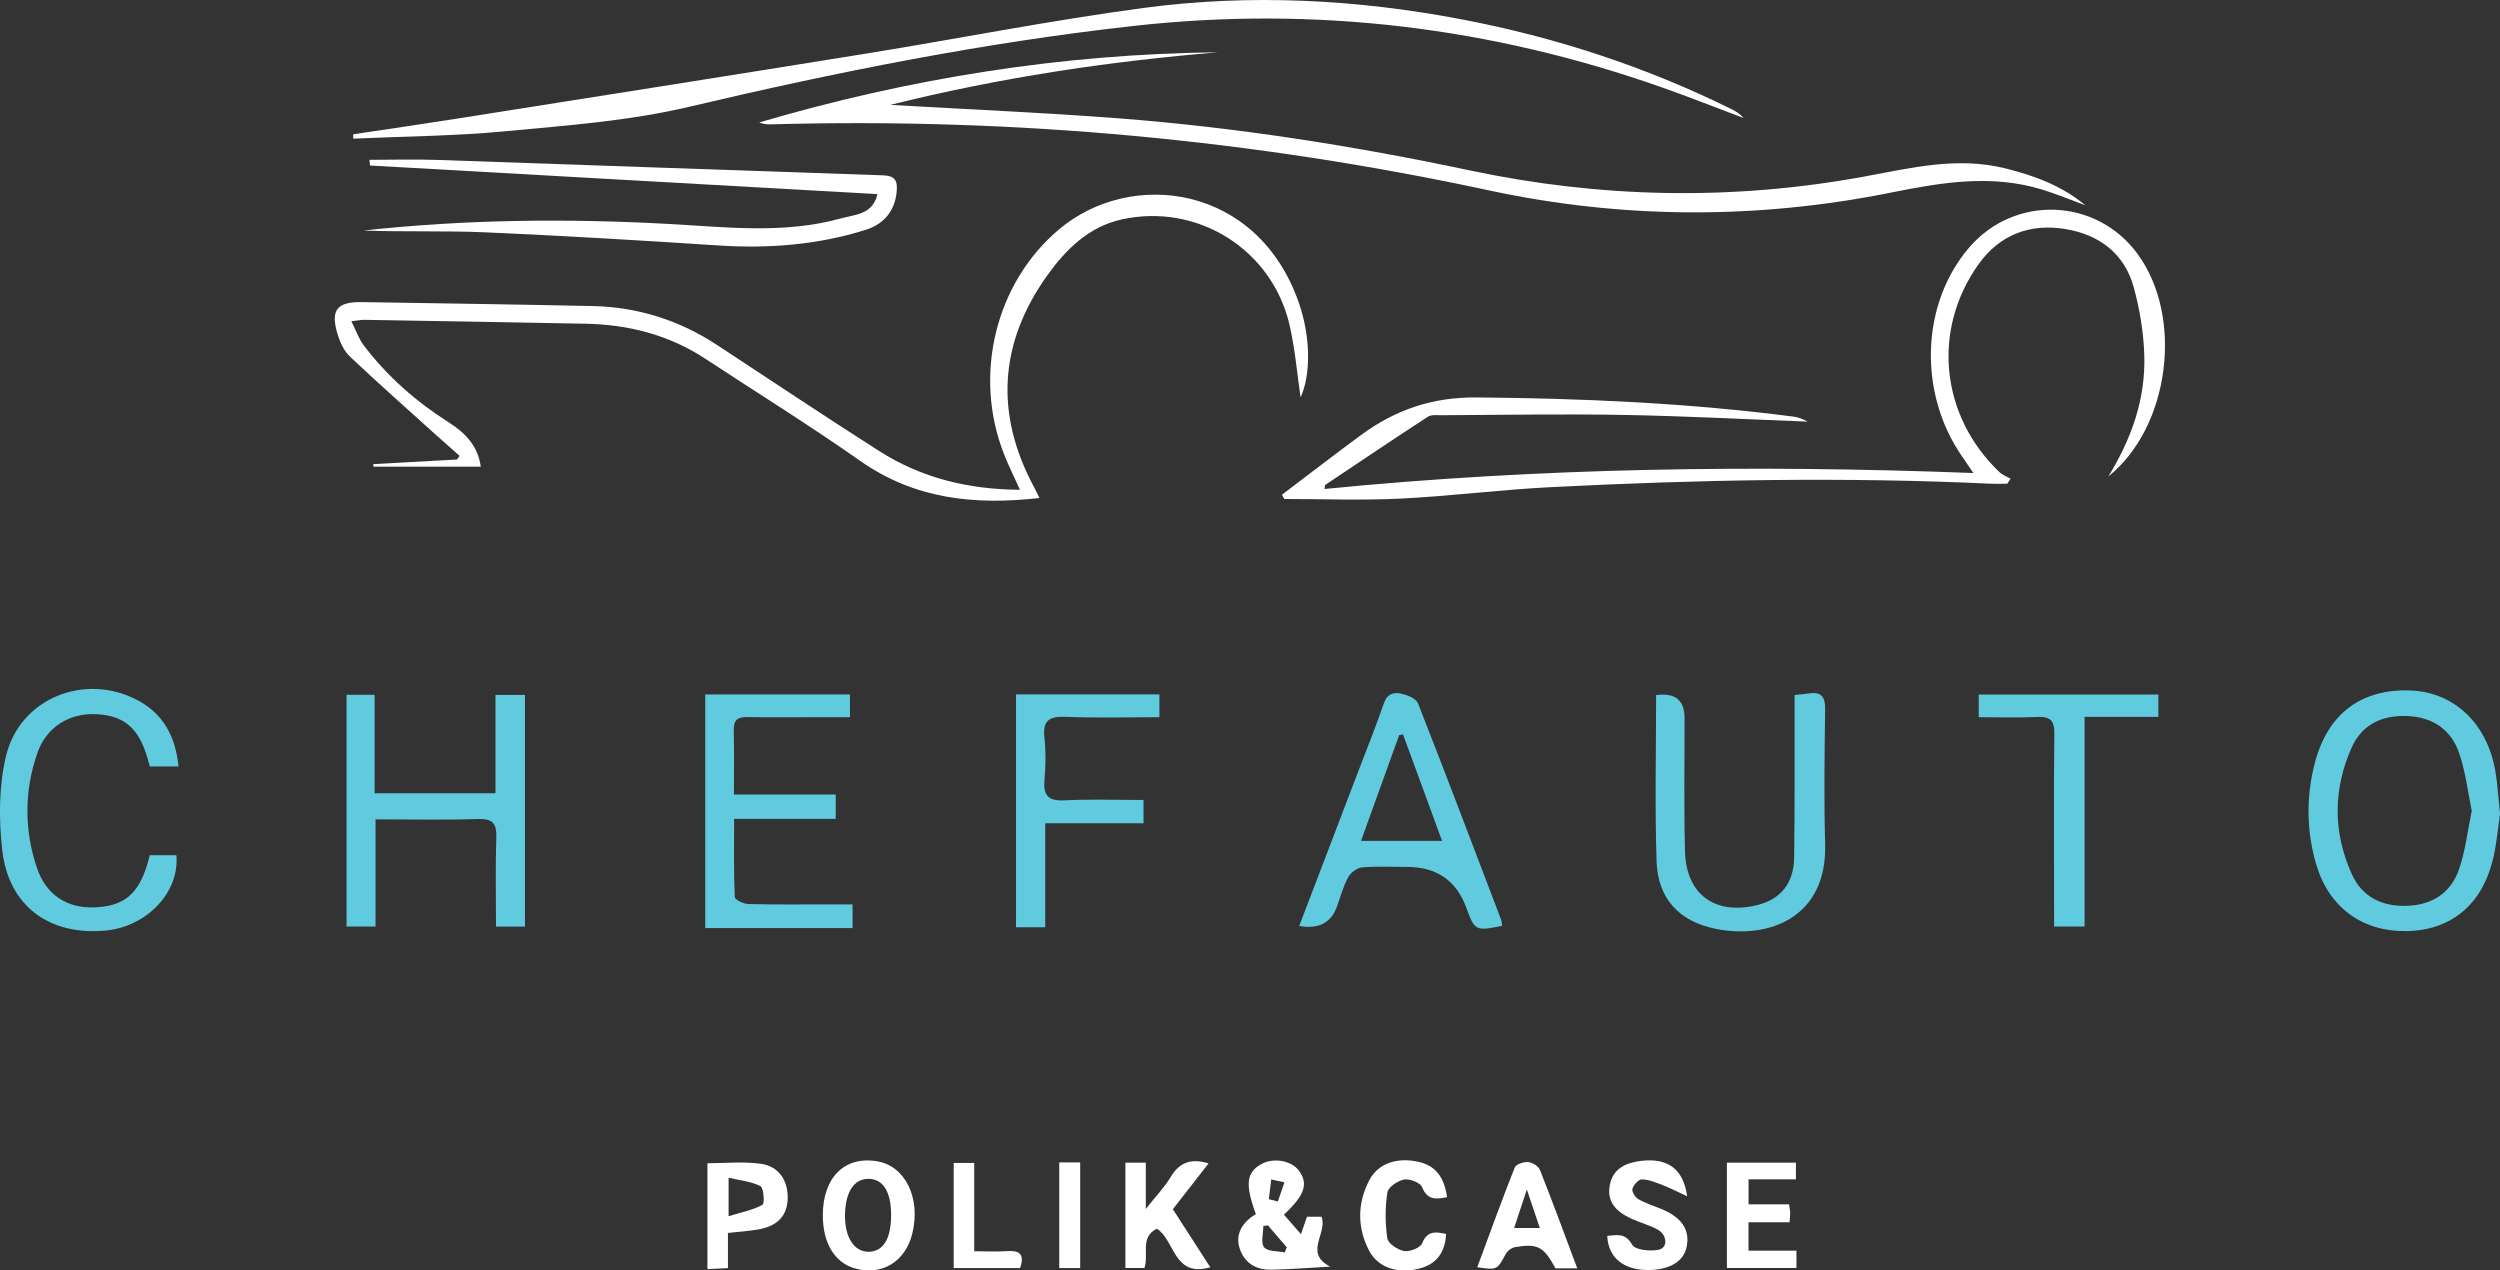 <?xml version="1.0" encoding="UTF-8"?> <svg xmlns="http://www.w3.org/2000/svg" id="Layer_2" viewBox="0 0 747.67 379.96"><rect x="0" y="0" width="747.67" height="379.96" fill="#333333" stroke="none"/> <defs> <style>.cls-1{fill:#fff;}.cls-2{fill:#60cbde;}</style> </defs> <g id="Layer_1-2"> <path class="cls-1" d="m310.88,148.93c-19.34,2.21-37.29.37-53.59-11.07-15.12-10.62-30.85-20.38-46.3-30.54-10.91-7.18-23.02-10.26-35.95-10.51-21.99-.42-43.99-.79-65.98-1.16-.96-.02-1.93.19-3.98.42,1.38,2.75,2.2,5.23,3.69,7.2,7.02,9.25,15.62,16.81,25.42,23.04,4.9,3.11,8.74,7,9.59,13.25h-32.1c0-.25-.01-.51-.02-.76,8.33-.46,16.67-.91,25-1.37.26-.36.53-.72.79-1.09-2.21-1.96-4.44-3.91-6.64-5.89-8.74-7.89-17.55-15.7-26.12-23.77-1.72-1.62-2.92-4.11-3.64-6.43-2.34-7.46-.38-10.02,7.19-9.9,22.99.38,45.99.68,68.98,1.18,13.47.29,25.89,4.2,37.18,11.61,16.15,10.61,32.22,21.35,48.5,31.73,12.63,8.06,26.66,11.52,42.13,11.61-1.79-3.99-3.48-7.37-4.84-10.87-9.12-23.39-2.56-50.84,16.44-66.94,21.67-18.36,59.61-13.45,71.85,21.99,3.54,10.26,3.55,21.52.48,28.18-1.02-6.9-1.62-14.32-3.26-21.51-5.18-22.66-27.49-36.71-50.23-31.71-9.84,2.16-16.74,9-22.29,16.78-14.42,20.2-15.7,41.48-3.86,63.42.53.98.99,1.99,1.53,3.1Z"></path> <path class="cls-1" d="m630.52,142.52c6.86-11.13,11.12-23.01,10.78-35.98-.18-6.9-1.34-13.93-3.16-20.6-2.77-10.14-10.34-15.77-20.45-17.44-10.54-1.74-19.61,1.66-25.9,10.43-14.12,19.7-11.46,45.44,6.16,62.25.92.87,2.22,1.34,3.34,2l-.98,1.49c-1.58,0-3.17.07-4.75,0-43.99-2.08-87.97-1.2-131.92,1.03-14.96.76-29.87,2.68-44.83,3.42-11.55.57-23.14.11-34.72.11-.24-.42-.47-.84-.71-1.26,7.88-5.96,15.69-12,23.64-17.85,10.28-7.56,21.31-11.38,34.66-11.26,31.71.27,63.27,1.67,94.71,5.74,1.45.19,2.85.73,4.2,1.49-18.38-.69-36.76-1.68-55.15-2-18.15-.32-36.32.01-54.48.09-1.32,0-2.93-.19-3.92.45-10.29,6.69-20.47,13.54-30.67,20.37-.18.12-.13.61-.23,1.24,64.3-6.37,128.66-7.26,194.04-4.77-1.48-2.17-2.45-3.61-3.44-5.04-13.15-19.04-12.23-45.61,2.17-62.4,13.58-15.82,37.99-14.92,50.33,1.86,13.9,18.9,9.7,51.87-8.75,66.65Z"></path> <path class="cls-1" d="m266.27,31.37c23.58,1.36,45.88,2.31,68.12,4.01,35.4,2.71,70.42,8.22,105.15,15.58,39.26,8.32,78.67,9.09,118.12,1.82,13.95-2.57,27.69-5.98,41.96-2.45,8.72,2.15,16.98,5.19,24.04,11.07-4.31-1.58-8.56-3.37-12.94-4.71-15.04-4.61-29.9-2.17-44.9.85-40.19,8.11-80.51,8-120.55-.61-70.7-15.21-142.12-21.75-214.37-19.75-1.26.04-2.53,0-3.84-.56,44.82-13.19,90.49-20.49,137.21-20.98-32.66,2.71-64.99,7.51-98,15.72Z"></path> <path class="cls-1" d="m105.62,40.16c10.33-1.55,20.67-3.04,30.98-4.67,40.93-6.47,81.87-12.91,122.78-19.52,27.59-4.46,55.05-9.92,82.74-13.61,31.74-4.23,63.53-2.57,94.99,3.42,28.09,5.35,55.07,14.18,80.74,26.87,1.3.64,2.54,1.38,3.57,2.64-8.18-3.08-16.31-6.31-24.55-9.21C445.78,8.09,393.21,1.77,339.43,7.71c-45.03,4.98-89.39,13.85-133.51,24.27-17.88,4.22-36.51,5.54-54.88,7.28-15.06,1.43-30.25,1.52-45.38,2.2-.02-.43-.03-.87-.05-1.3Z"></path> <path class="cls-2" d="m112.31,245.03v32.07h-8.67v-69.3h8.39v29.43h36.15v-29.39h8.82v69.27h-8.66c0-8.97-.22-17.76.09-26.52.16-4.35-1.07-5.8-5.56-5.65-9.96.33-19.93.1-30.57.1Z"></path> <path class="cls-2" d="m747.67,243.44c-.64,4.17-1,9.36-2.29,14.3-3.47,13.27-12.86,20.6-25.83,20.73-13.22.13-23.16-7.18-26.92-20.2-2.87-9.95-2.94-20.07-.34-30.08,3.83-14.76,13.93-22.28,28.69-21.69,12.94.51,22.83,9.84,25.29,24.05.68,3.92.88,7.92,1.41,12.9Zm-8.44-.96c-1.27-5.99-1.89-12.01-3.88-17.54-2.43-6.78-7.83-10.45-15.29-10.79-7.56-.34-13.63,2.46-16.72,9.35-5.64,12.58-5.66,25.54.1,38.1,3.15,6.86,9.25,9.65,16.77,9.29,7.44-.35,12.83-4.03,15.2-10.89,1.92-5.56,2.57-11.57,3.82-17.52Z"></path> <path class="cls-1" d="m110.48,47.8c6.78,0,13.57-.2,20.35.03,44.45,1.5,88.89,3.12,133.34,4.61,3.42.11,4.26,1.55,4.02,4.63-.44,5.68-3.56,9.87-9.32,11.68-14.33,4.5-28.99,5.63-43.94,4.66-23.26-1.51-46.53-2.92-69.82-3.93-12.13-.52-24.29-.09-36.44-.53,30.34-3.33,60.75-3.64,91.18-1.98,17.28.94,34.6,3.09,51.66-1.66,4.18-1.16,9.49-1.09,10.9-7.25-50.81-2.86-101.28-5.71-151.75-8.56-.06-.56-.11-1.13-.17-1.69Z"></path> <path class="cls-2" d="m449.25,276.87c-7.91,1.65-8.22,1.49-10.69-5.31q-4.45-12.29-17.76-12.29c-4.49,0-9.01-.25-13.47.14-1.5.13-3.41,1.61-4.16,2.99-1.48,2.75-2.29,5.86-3.37,8.83q-2.63,7.21-11.25,5.7c5.95-15.56,11.87-31.05,17.78-46.54,2.55-6.67,5.22-13.3,7.54-20.06,1.02-2.97,3.11-3.4,5.41-2.84,1.77.43,4.25,1.44,4.79,2.83,8.44,21.49,16.62,43.08,24.84,64.66.22.59.22,1.27.33,1.89Zm-17.97-25.38c-4.09-11.15-7.89-21.51-11.69-31.87-.38.08-.76.16-1.14.23-3.75,10.38-7.49,20.77-11.41,31.63h24.24Z"></path> <path class="cls-2" d="m495.28,207.88q8.51-1.18,8.52,6.83c.02,13.33-.23,26.67.14,39.99.36,12.91,9.08,19.1,21.67,15.96,6.92-1.73,10.84-6.45,10.96-14.16.21-14.33.11-28.66.14-42.99,0-1.8,0-3.59,0-5.66,1.73-.19,3.01-.28,4.27-.47,3.71-.55,4.91.98,4.86,4.72-.19,13.49-.36,27,0,40.49.56,21.68-16.61,28.32-32.47,25.25-11.13-2.16-17.57-9.04-17.94-20.23-.54-16.45-.14-32.93-.14-49.72Z"></path> <path class="cls-2" d="m219.48,237.61h30.46v7.28h-30.39c0,8.22-.12,15.83.19,23.42.03.77,2.65,2.03,4.09,2.06,8.49.2,16.99.1,25.49.1,1.79,0,3.59,0,5.66,0v7.08h-44.06v-69.85h43.28v6.79c-3.49,0-7.07,0-10.64,0-6.66,0-13.33.1-19.99-.04-2.96-.06-4.22.87-4.13,3.98.17,6.13.05,12.26.05,19.18Z"></path> <path class="cls-2" d="m44.82,255.76h7.92c1.05,11.08-8.86,21.46-21.33,22.56-16.73,1.48-28.88-7.4-30.75-24.13-1.04-9.25-1.01-19.15,1.15-28.13,4.14-17.19,23.42-24.9,39.08-16.79,7.9,4.09,11.59,10.91,12.5,19.95h-8.58c-.25-.89-.5-1.81-.77-2.73-2.6-8.73-6.88-12.41-14.99-12.89-8.13-.48-15.16,3.71-17.9,11.66-3.91,11.33-3.94,22.96-.1,34.31,2.76,8.15,9.1,12.11,17.19,11.8,8.79-.34,13.15-3.93,15.87-13.08.23-.78.42-1.57.69-2.54Z"></path> <path class="cls-2" d="m312.6,277.31h-8.74v-69.63h42.88v6.81c-9.37,0-18.66.26-27.92-.1-4.88-.19-7.08.93-6.47,6.26.47,4.11.39,8.34.02,12.47-.42,4.72,1.04,6.5,6.01,6.24,7.76-.4,15.56-.11,23.61-.11v6.97h-29.39v31.09Z"></path> <path class="cls-2" d="m591.77,214.49v-6.77h53.72v6.67h-22.06v62.71h-9.12c0-1.81,0-3.73,0-5.65,0-17.33-.12-34.66.08-51.99.05-4.02-1.26-5.24-5.16-5.04-5.63.28-11.29.07-17.46.07Z"></path> <path class="cls-1" d="m383.98,363.26c1.71,1.96,3.21,3.68,5.09,5.84.72-2.08,1.24-3.6,1.8-5.21h4.37c1.82,5.04-5.38,10.83,2.58,14.92-6.57.36-12.07.81-17.57.92-4.11.08-7.54-1.54-9.21-5.56-1.71-4.13-.24-7.45,3.08-10.11.52-.42,1.13-.71,1.48-.93-3.3-8.95-2.84-12.53,1.65-15,3.68-2.03,9.04-1.05,11.29,2.07,2.78,3.85,1.68,7.24-4.56,13.07Zm-4.78,3.2l-1.38.21c0,2.18-.83,5.04.23,6.35,1.07,1.32,4.04,1.09,6.17,1.54.2-.51.4-1.02.6-1.53l-5.62-6.57Zm.27-7.82c.9.23,1.8.46,2.69.69.66-1.91,1.31-3.82,1.97-5.73-1.32-.29-2.63-.58-3.95-.87-.24,1.97-.48,3.94-.71,5.92Z"></path> <path class="cls-1" d="m246.08,363.51c-.01-11.37,6.5-17.85,16.28-16.2,8.37,1.41,13.04,10.96,10.51,21.49-2.04,8.53-9.18,12.87-17.27,10.52-6-1.75-9.51-7.57-9.52-15.81Zm20.43-.11c-.01-7.05-2.44-10.88-6.86-10.85-4.21.03-6.74,3.84-6.93,10.44-.2,6.86,2.61,11.4,7.04,11.38,4.36-.02,6.76-3.91,6.74-10.96Z"></path> <path class="cls-1" d="m361.96,379.01c-11.07,3.15-10.51-8.11-15.98-11.54-5.19,2.54-2.3,7.71-3.73,11.75h-5.68v-31.5h6.1v13.86c3.12-3.96,5.63-6.56,7.44-9.58,2.62-4.35,6.06-5.69,11.33-4.06-3.55,4.55-6.98,8.95-10.68,13.7,3.65,5.66,7.3,11.32,11.21,17.37Z"></path> <path class="cls-1" d="m471.7,379.32h-6.5c-3.56-6.5-5.27-7.47-12.04-6.36-1.05.17-2.32,1.12-2.84,2.06-2.6,4.79-2.52,4.84-8.52,3.97,3.71-10,7.3-19.96,11.2-29.8.39-.98,2.65-1.76,3.97-1.66,1.27.1,3.11,1.2,3.56,2.32,3.79,9.53,7.31,19.17,11.18,29.47Zm-18.88-12.06h7.69c-1.21-3.58-2.31-6.84-3.88-11.52-1.53,4.64-2.6,7.86-3.8,11.52Z"></path> <path class="cls-1" d="m480.66,369.6c2.86-.18,5.37-1.04,7.48,2.67.89,1.57,5.36,2.01,7.91,1.49,2.85-.58,2.61-4.48-.38-6.09-2.47-1.32-5.25-2.05-7.81-3.22-4.23-1.94-7.4-4.81-6.43-9.98.95-5.07,4.87-6.77,9.47-7.3,7.73-.9,12.55,2.3,13.67,10.59-2.94-1.35-5.04-2.45-7.24-3.3-2.04-.78-4.16-1.68-6.28-1.75-.97-.04-2.49,1.63-2.84,2.79-.25.83.79,2.57,1.72,3.11,2.13,1.23,4.54,1.98,6.84,2.92,6.13,2.53,8.63,6.16,7.69,11.19-.82,4.41-4.88,6.98-11.17,7.1-7.62.14-12.35-3.62-12.61-10.23Z"></path> <path class="cls-1" d="m217.7,368.72v10.54c-2.15.1-3.91.18-6.13.28v-31.65c5.21,0,10.69-.58,16,.16,5.4.75,8.15,5.08,8,10.45-.14,5.05-3.02,8.16-8.74,9.18-2.77.49-5.59.66-9.12,1.05Zm.21-4.99c4.03-1.25,7.34-1.86,10.12-3.42.7-.39.38-5.06-.61-5.57-2.76-1.43-6.11-1.72-9.52-2.52v11.51Z"></path> <path class="cls-1" d="m535.04,360.17c.18,1.26.34,1.88.35,2.5.01.79-.1,1.58-.19,2.87h-12.28v8.49h14.34v5.19h-20.8v-31.51h20.64v4.98h-14.16v7.48h12.1Z"></path> <path class="cls-1" d="m432.78,358.03c-3.46.72-5.95.84-7.47-2.99-.53-1.34-3.69-2.58-5.37-2.28-1.92.35-4.78,2.27-5.02,3.84-.69,4.5-.69,9.23-.02,13.74.23,1.56,3.11,3.47,5.02,3.8,1.69.29,4.81-.94,5.38-2.3,1.63-3.92,4.17-3.45,7.18-2.8-.25,5.49-2.88,8.94-7.72,10.27-6.47,1.78-12.57-.05-15.3-5.28-3.61-6.9-3.53-14.17.05-21.05,2.65-5.1,8.37-6.95,14.76-5.5,4.94,1.12,7.63,4.39,8.5,10.56Z"></path> <path class="cls-1" d="m305.08,379.23h-19.86v-31.44h6.14v26.42c3.58,0,6.68.17,9.75-.04,3.68-.25,5.46.8,3.96,5.07Z"></path> <path class="cls-1" d="m316.79,347.64h6.26v31.6h-6.26v-31.6Z"></path> </g> </svg> 